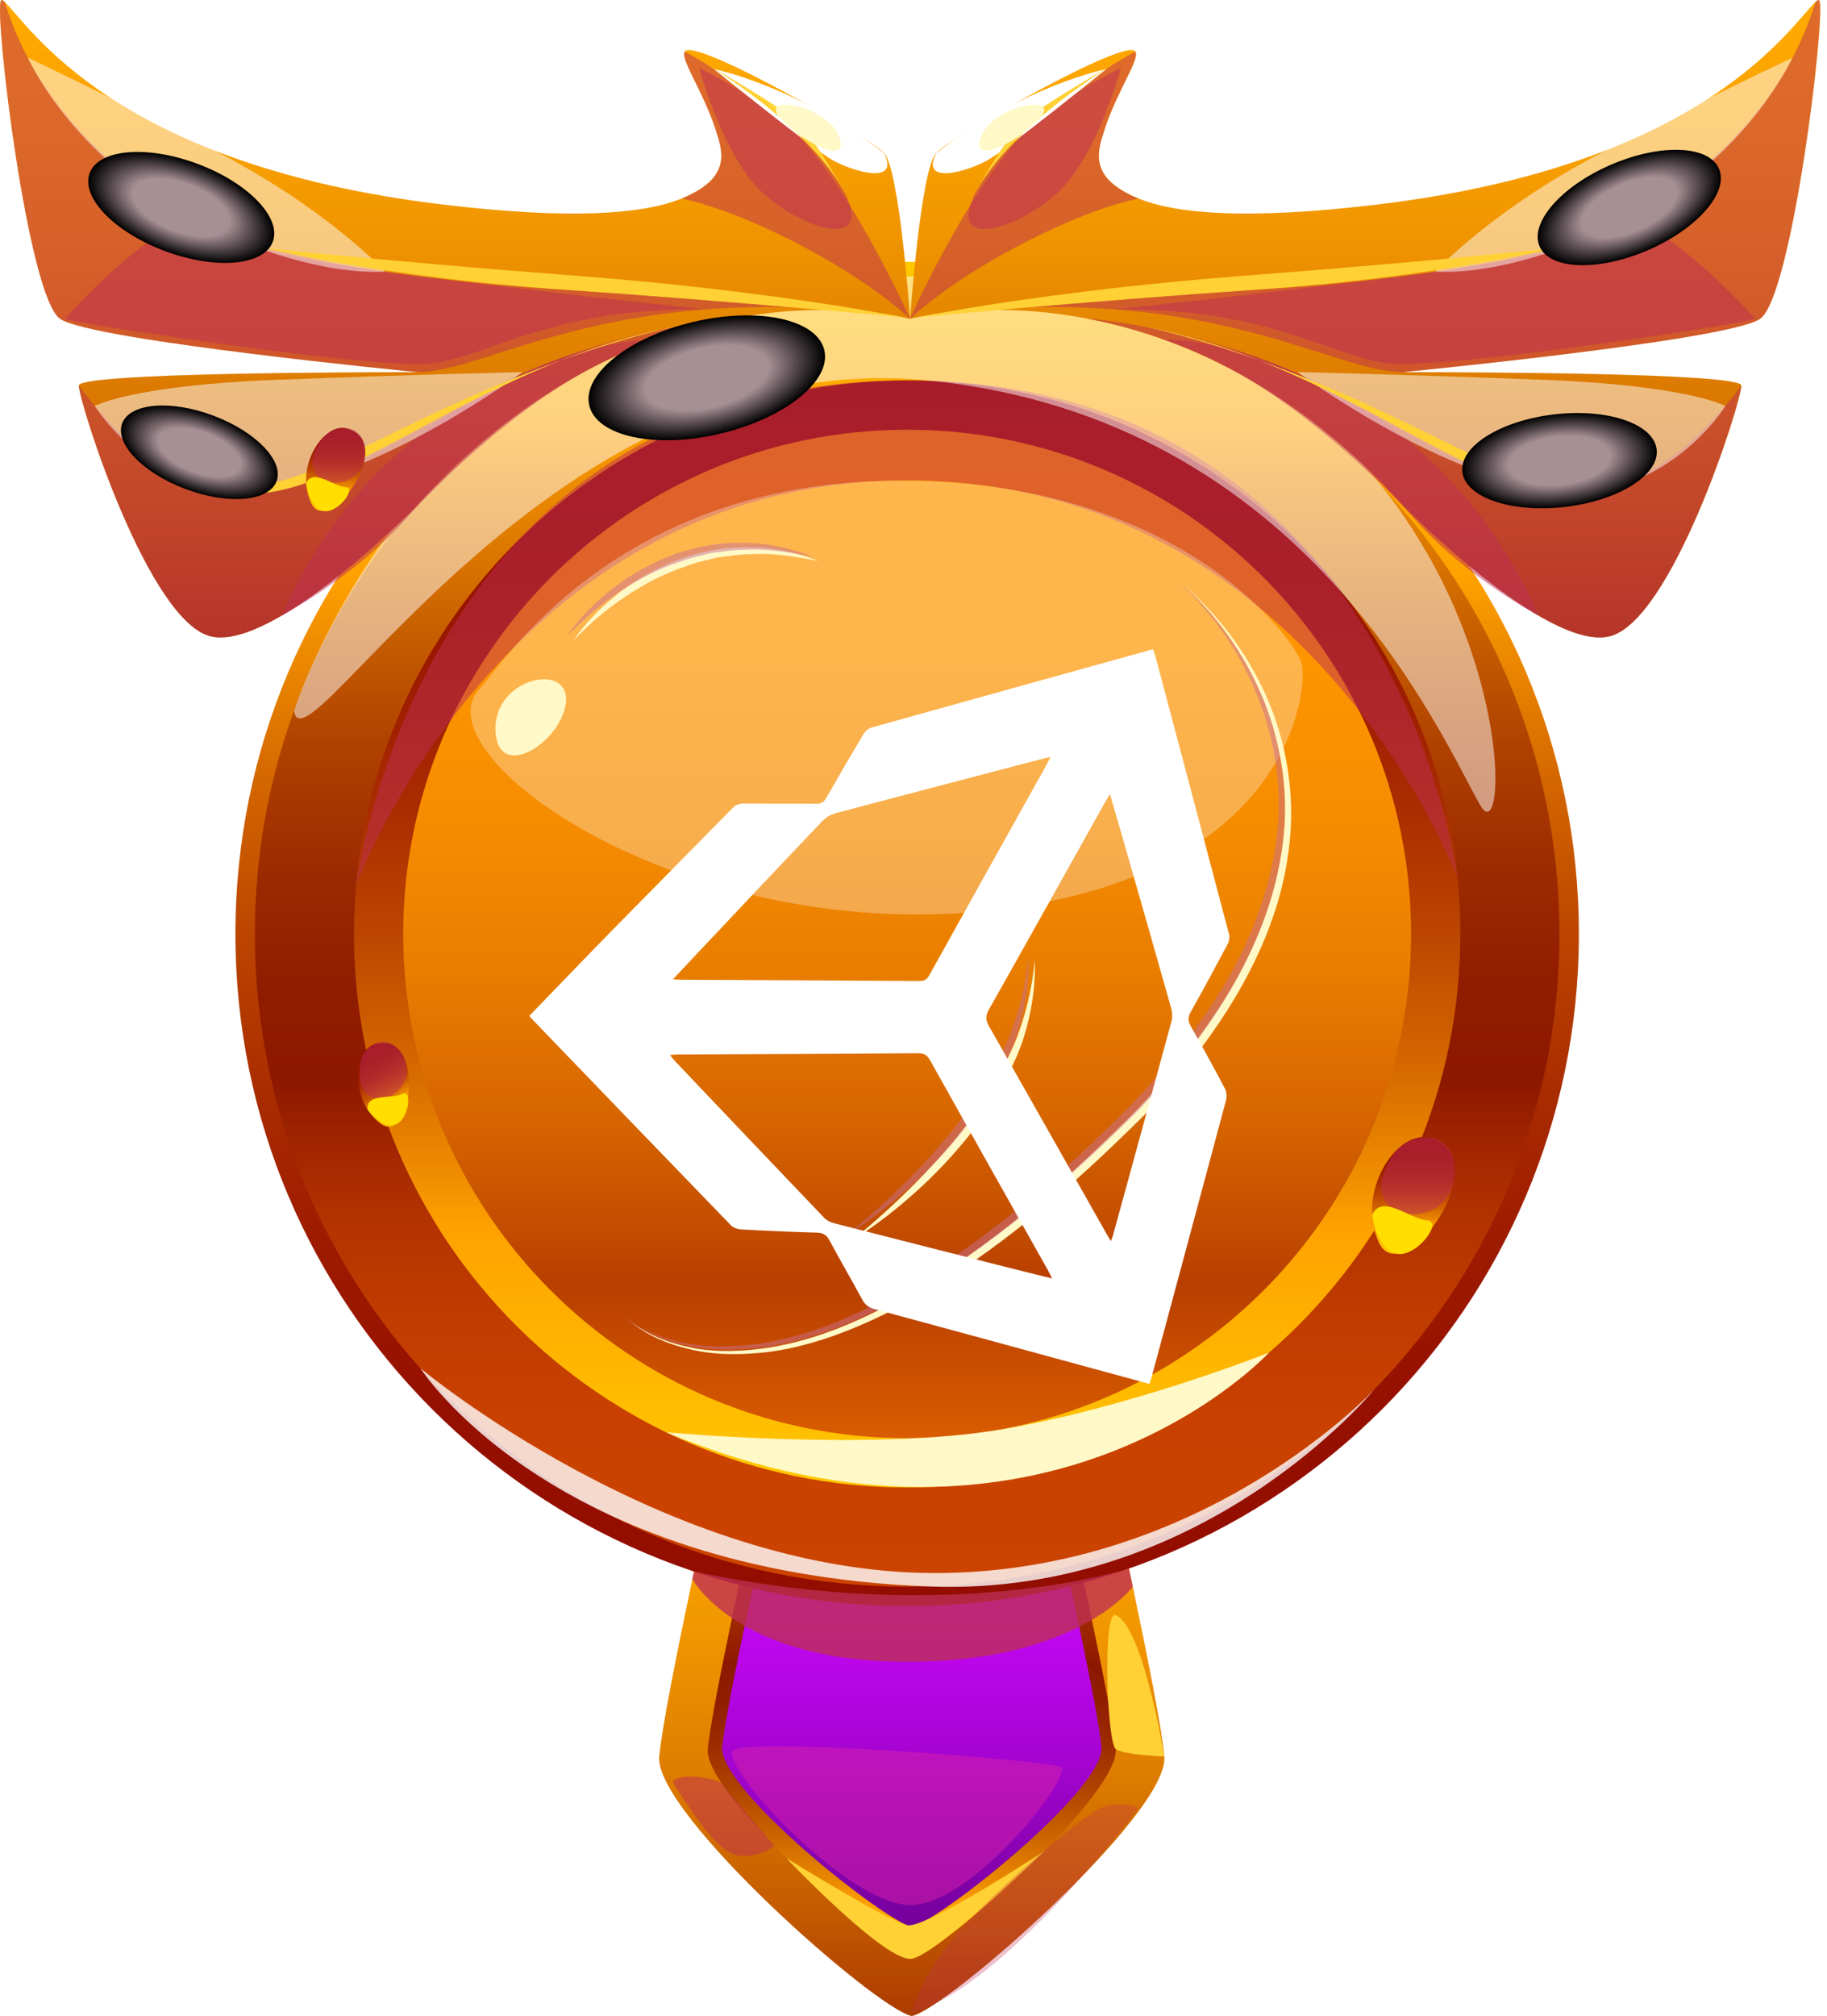 <svg width="107" height="118" viewBox="0 0 107 118" fill="none" xmlns="http://www.w3.org/2000/svg">
<path d="M64.756 85.567L53.398 83.09L42.046 85.567C42.046 85.567 38.92 99.479 38.609 102.805C38.299 106.131 51.334 117.614 53.398 118C55.461 117.614 68.496 106.124 68.192 102.805C67.882 99.486 64.756 85.567 64.756 85.567Z" fill="url(#paint0_linear_105_831)"/>
<path d="M62.569 88.452L53.398 86.451L44.227 88.452C44.227 88.452 41.701 99.686 41.453 102.37C41.204 105.055 51.728 114.329 53.398 114.64C55.068 114.329 65.591 105.055 65.343 102.37C65.094 99.686 62.569 88.452 62.569 88.452Z" fill="url(#paint1_linear_105_831)"/>
<path d="M61.927 89.308L53.404 87.444L44.882 89.308C44.882 89.308 42.536 99.748 42.301 102.246C42.074 104.744 51.852 112.487 53.404 112.777C54.957 112.487 64.735 104.737 64.507 102.246C64.273 99.748 61.927 89.308 61.927 89.308Z" fill="url(#paint2_linear_105_831)"/>
<path d="M46.062 108.767C46.062 108.767 52.045 112.466 53.128 112.687C54.212 112.907 61.147 108.36 61.147 108.36C61.147 108.36 54.909 114.384 53.398 114.646C51.893 114.909 46.062 108.767 46.062 108.767Z" fill="#FFD134"/>
<path opacity="0.3" d="M53.398 117.807C53.398 117.807 53.791 115.937 55.792 113.487C57.793 111.037 63.376 106.262 64.501 105.807C65.632 105.358 66.695 105.807 66.695 105.807C66.695 105.807 58.842 116.296 53.398 117.807Z" fill="#BE2F55"/>
<path opacity="0.5" d="M39.389 104.289C39.824 103.709 42.06 104.089 42.294 104.427C42.529 104.765 45.358 108.05 45.358 108.05C45.358 108.05 43.833 109.154 42.584 108.347C41.335 107.546 39.389 104.289 39.389 104.289Z" fill="#BE2F55"/>
<path opacity="0.5" d="M42.888 102.515C43.178 101.59 61.278 103.033 62.12 103.419C62.962 103.806 56.786 111.776 53.128 111.5C49.471 111.231 42.501 103.743 42.888 102.515Z" fill="#D922A8"/>
<path d="M65.349 94.538C64.549 94.2 64.832 102.011 65.343 102.37C65.86 102.736 68.192 102.805 68.192 102.805C68.192 102.805 66.95 95.221 65.349 94.538Z" fill="#FFD134"/>
<path d="M53.128 94.007C74.856 94.007 92.469 76.393 92.469 54.666C92.469 32.939 74.856 15.326 53.128 15.326C31.401 15.326 13.788 32.939 13.788 54.666C13.788 76.393 31.401 94.007 53.128 94.007Z" fill="url(#paint3_linear_105_831)"/>
<g style="mix-blend-mode:lighten">
<path d="M53.128 92.868C74.227 92.868 91.33 75.764 91.33 54.666C91.33 33.568 74.227 16.464 53.128 16.464C32.03 16.464 14.927 33.568 14.927 54.666C14.927 75.764 32.03 92.868 53.128 92.868Z" fill="url(#paint4_linear_105_831)"/>
</g>
<path d="M53.128 87.064C71.022 87.064 85.527 72.559 85.527 54.666C85.527 36.773 71.022 22.268 53.128 22.268C35.235 22.268 20.73 36.773 20.73 54.666C20.73 72.559 35.235 87.064 53.128 87.064Z" fill="url(#paint5_linear_105_831)"/>
<path d="M53.128 84.18C69.428 84.18 82.642 70.966 82.642 54.666C82.642 38.366 69.428 25.152 53.128 25.152C36.828 25.152 23.614 38.366 23.614 54.666C23.614 70.966 36.828 84.18 53.128 84.18Z" fill="url(#paint6_linear_105_831)"/>
<path opacity="0.5" d="M20.861 51.795C20.861 51.795 29.625 28.119 53.128 28.119C76.639 28.119 85.361 51.388 85.361 51.388C85.361 51.388 81.697 22.268 53.128 22.268C24.567 22.274 20.861 51.795 20.861 51.795Z" fill="#BE2F55"/>
<path d="M39.017 83.835C39.017 83.835 50.996 84.946 58.594 83.676C66.184 82.399 74.313 79.177 74.313 79.177C74.313 79.177 61.402 93.144 39.017 83.835Z" fill="#FFF9C7"/>
<path opacity="0.8" d="M24.629 80.095C24.629 80.095 39.023 92.074 54.764 92.074C70.511 92.074 80.483 81.33 80.483 81.33C80.483 81.33 70.559 93.475 54.44 92.861C32.213 92.019 24.629 80.095 24.629 80.095Z" fill="white"/>
<path opacity="0.5" d="M17.224 41.61C17.79 45.682 32.261 19.997 54.446 22.275C76.625 24.552 84.388 43.149 86.707 47.158C89.032 51.168 88.901 19.97 57.538 16.471C26.181 12.966 17.224 41.61 17.224 41.61Z" fill="white"/>
<path d="M37.147 22.274C35.594 26.732 41.114 24.317 44.116 22.274C47.118 20.225 38.761 17.644 37.147 22.274Z" fill="#FFF9C7"/>
<path opacity="0.3" d="M28.134 40.258C24.36 44.108 39.852 55.197 57.786 53.314C75.728 51.43 76.597 40.23 76.239 38.85C75.88 37.47 69.131 28.064 52.556 28.133C35.98 28.195 29.369 39.002 28.134 40.258Z" fill="white"/>
<path d="M36.726 77.176C37.83 78.142 39.258 78.646 40.673 78.915C42.108 79.17 43.571 79.094 45.006 78.88C47.884 78.432 50.575 77.224 53.101 75.81C58.145 72.897 62.562 69.012 66.654 64.886C68.662 62.781 70.497 60.511 71.995 58.027C73.478 55.542 74.582 52.81 75.038 49.953C76.025 44.212 73.644 38.167 69.324 34.247C71.546 36.145 73.299 38.601 74.41 41.327C75.493 44.06 75.88 47.089 75.438 50.015C75.038 52.948 73.892 55.736 72.409 58.268C70.904 60.801 69.055 63.112 67.04 65.245C62.886 69.371 58.449 73.284 53.301 76.155C50.72 77.535 47.98 78.728 45.048 79.129C43.585 79.301 42.101 79.336 40.652 79.032C39.224 78.722 37.802 78.177 36.726 77.176Z" fill="#FFF9C7"/>
<path d="M49.892 72.601C51.217 71.545 52.459 70.406 53.646 69.212C54.819 68.012 55.944 66.763 56.917 65.396C57.911 64.044 58.746 62.595 59.422 61.063C60.05 59.51 60.45 57.882 60.602 56.191C60.664 57.889 60.36 59.593 59.794 61.215C59.18 62.816 58.318 64.306 57.338 65.707C56.317 67.073 55.171 68.35 53.922 69.502C52.666 70.648 51.341 71.717 49.892 72.601Z" fill="#FFF9C7"/>
<path d="M33.572 37.504C34.331 36.386 35.311 35.427 36.388 34.599C37.471 33.771 38.692 33.136 39.976 32.666C41.266 32.225 42.639 31.983 44.006 32.038C45.372 32.032 46.711 32.391 47.974 32.839C46.649 32.597 45.338 32.356 44.013 32.439C43.35 32.432 42.702 32.549 42.046 32.625C41.404 32.784 40.763 32.908 40.148 33.156C38.899 33.564 37.719 34.185 36.622 34.923C35.525 35.661 34.497 36.524 33.572 37.504Z" fill="#FFF9C7"/>
<g opacity="0.5">
<path d="M36.36 76.914C37.464 77.88 38.892 78.383 40.307 78.653C41.742 78.908 43.205 78.832 44.641 78.618C47.518 78.17 50.209 76.962 52.735 75.547C57.779 72.635 62.196 68.75 66.288 64.624C68.296 62.519 70.132 60.249 71.629 57.764C73.113 55.28 74.217 52.548 74.672 49.691C75.659 43.949 73.278 37.904 68.958 33.985C71.18 35.883 72.933 38.339 74.044 41.065C75.128 43.798 75.514 46.827 75.072 49.753C74.672 52.686 73.527 55.473 72.043 58.006C70.539 60.538 68.689 62.85 66.674 64.983C62.52 69.109 58.083 73.022 52.935 75.892C50.354 77.272 47.615 78.466 44.682 78.867C43.219 79.039 41.736 79.074 40.286 78.77C38.858 78.459 37.436 77.914 36.36 76.914Z" fill="#CA6D92"/>
<path d="M49.526 72.338C50.851 71.283 52.093 70.144 53.28 68.95C54.453 67.749 55.578 66.501 56.551 65.134C57.545 63.782 58.38 62.333 59.056 60.801C59.684 59.248 60.084 57.619 60.236 55.929C60.298 57.626 59.995 59.331 59.429 60.952C58.815 62.553 57.952 64.044 56.972 65.445C55.951 66.811 54.805 68.088 53.556 69.24C52.307 70.385 50.975 71.455 49.526 72.338Z" fill="#CA6D92"/>
<path d="M33.206 37.242C33.965 36.124 34.945 35.165 36.022 34.337C37.105 33.509 38.327 32.874 39.61 32.405C40.901 31.963 42.274 31.722 43.64 31.777C45.006 31.77 46.345 32.129 47.608 32.577C46.283 32.336 44.972 32.094 43.647 32.177C42.984 32.17 42.336 32.288 41.68 32.363C41.038 32.522 40.397 32.646 39.783 32.895C38.534 33.302 37.354 33.923 36.256 34.661C35.159 35.4 34.131 36.262 33.206 37.242Z" fill="#CA6D92"/>
</g>
<path d="M29.024 42.804C29.183 45.813 32.903 43.425 33.144 41.114C33.392 38.691 28.852 39.678 29.024 42.804Z" fill="#FFF9C7"/>
<path d="M103.075 18.666C101.205 19.935 82.111 21.785 82.111 21.785H82.573C85.555 21.785 101.957 21.812 101.985 22.564V22.571C101.985 23.523 97.858 36.58 94.166 37.27C90.461 37.973 82.367 29.789 82.367 29.789C75.921 22.599 69.124 19.694 63.728 18.666V18.659C61.009 18.127 58.649 18.086 56.876 18.175C56.724 18.175 56.579 18.196 56.427 18.203H56.365C55.847 18.244 55.385 18.293 54.999 18.348C54.95 18.355 54.888 18.355 54.826 18.369C53.97 18.5 53.439 18.638 53.322 18.652C53.315 18.652 53.301 18.659 53.301 18.659C53.301 18.659 53.915 9.902 54.833 8.949C55.751 7.997 66.012 2.125 66.502 3.022C66.757 3.491 65.398 5.382 64.694 7.576C64.287 8.832 63.7 10.385 66.668 11.613C68.876 12.524 73.099 12.883 80.717 11.965C99.991 9.639 104.89 1.448 106.332 0.11C106.457 -0.001 106.526 -0.035 106.56 0.041C106.933 0.938 104.952 17.396 103.075 18.666Z" fill="url(#paint7_linear_105_831)"/>
<path opacity="0.5" d="M66.661 11.62C65.494 11.882 64.128 12.317 62.541 13C56.551 15.609 53.549 18.417 53.315 18.652C53.308 18.652 53.294 18.659 53.294 18.659C53.294 18.659 57.138 10.033 60.816 7.004C64.494 3.967 66.495 3.029 66.495 3.029C66.75 3.498 65.391 5.389 64.687 7.583C64.28 8.846 63.7 10.399 66.661 11.62Z" fill="#BE2F55"/>
<path opacity="0.5" d="M103.075 18.666C101.205 19.935 82.111 21.785 82.111 21.785C78.067 21.722 71.222 16.837 56.427 18.21H56.365C55.916 18.251 55.468 18.3 54.999 18.355C54.95 18.362 54.888 18.362 54.826 18.376C54.826 18.376 57.759 17.623 69.856 17.147C81.952 16.664 91.558 15.098 95.698 12.627C103.082 8.239 105.408 3.077 106.325 0.13V0.11C106.45 -0.001 106.519 -0.035 106.553 0.041C106.933 0.938 104.952 17.396 103.075 18.666Z" fill="#BE2F55"/>
<path opacity="0.5" d="M101.978 22.564C101.978 23.516 97.852 36.572 94.16 37.262C90.454 37.966 82.359 29.782 82.359 29.782C75.914 22.592 69.117 19.686 63.721 18.658V18.651C63.721 18.651 72.16 19.231 79.73 23.772C87.3 28.298 90.509 29.465 94.615 28.402C98.735 27.326 101.978 22.564 101.978 22.564Z" fill="#BE2F55"/>
<path opacity="0.5" d="M65.35 18.106C65.35 18.106 74.051 17.189 82.856 16.064C91.662 14.939 95.209 13.524 96.568 13.524C97.921 13.524 102.792 18.493 102.765 18.665C102.737 18.831 84.561 21.695 81.214 21.253C77.86 20.811 74.272 18.017 65.35 18.106Z" fill="#BE2F55"/>
<path opacity="0.5" d="M57.096 11.33C55.33 15.008 60.319 13.131 62.361 10.847C64.404 8.563 65.653 3.974 65.653 3.974C65.653 3.974 59.525 6.817 57.096 11.33Z" fill="#BE2F55"/>
<path opacity="0.5" d="M68.2 19.894C68.2 19.894 72.982 19.576 80.158 24.131C87.342 28.685 90.068 36.014 90.068 36.014C90.068 36.014 85.982 33.847 83.015 30.562C80.048 27.264 74.224 21.819 68.2 19.894Z" fill="#BE2F55"/>
<path opacity="0.5" d="M84.057 15.891C84.057 15.891 87.445 12.213 94.008 8.825C100.57 5.437 104.973 3.38 104.973 3.38C104.973 3.38 102.392 9.204 95.381 12.8C88.37 16.395 84.057 15.891 84.057 15.891Z" fill="white"/>
<path opacity="0.5" d="M75.997 21.778C75.997 21.778 81.987 21.909 90.44 22.233C98.894 22.558 101.053 23.765 101.053 23.765C101.053 23.765 97.41 29.651 90.702 28.685C83.981 27.719 75.997 21.778 75.997 21.778Z" fill="white"/>
<g style="mix-blend-mode:plus-darker">
<path d="M54.833 8.956C53.853 10.875 56.689 10.04 57.883 9.35C59.084 8.659 64.79 4.043 64.79 4.043C64.79 4.043 59.96 5.002 54.833 8.956Z" fill="white"/>
</g>
<path d="M53.674 18.576C53.674 18.576 61.319 17.023 72.692 16.154C84.064 15.284 91.13 14.511 91.13 14.511C91.13 14.511 84.016 16.236 73.706 16.947C63.397 17.651 53.674 18.576 53.674 18.576Z" fill="#FFD134"/>
<path d="M66.661 19.052C66.661 19.052 71.339 19.818 79.13 23.254C86.921 26.691 91.434 30.265 96.354 27.671C96.354 27.671 93.49 30.286 87.894 27.981C82.311 25.676 75.342 20.549 66.661 19.052Z" fill="#FFD134"/>
<path d="M57.096 11.33C57.096 11.33 58.787 8.149 59.974 7.093C61.168 6.037 65.198 3.774 65.198 3.774C65.198 3.774 59.325 7.204 57.096 11.33Z" fill="#FFD134"/>
<path d="M93.207 13.407C91.158 13.276 94.56 10.75 98.176 9.653C101.792 8.556 96.375 13.614 93.207 13.407Z" fill="#FFF9C7"/>
<path d="M57.462 7.976C56.786 9.653 59.27 8.563 60.816 7.01C62.361 5.451 58.228 6.072 57.462 7.976Z" fill="#FFF9C7"/>
<path d="M3.527 18.666C5.397 19.935 24.491 21.785 24.491 21.785H24.028C21.047 21.785 4.645 21.812 4.617 22.564V22.571C4.617 23.523 8.744 36.58 12.435 37.27C16.141 37.973 24.235 29.789 24.235 29.789C30.681 22.599 37.478 19.694 42.874 18.666V18.659C45.593 18.127 47.953 18.086 49.726 18.175C49.878 18.175 50.023 18.196 50.175 18.203H50.237C50.755 18.244 51.217 18.293 51.603 18.348C51.652 18.355 51.714 18.355 51.776 18.369C52.632 18.5 53.163 18.638 53.28 18.652C53.287 18.652 53.301 18.659 53.301 18.659C53.301 18.659 52.687 9.902 51.769 8.949C50.851 7.997 40.59 2.125 40.1 3.022C39.845 3.491 41.204 5.382 41.908 7.576C42.315 8.832 42.902 10.385 39.934 11.613C37.726 12.524 33.503 12.883 25.885 11.965C6.611 9.653 1.712 1.455 0.276 0.117V0.11C0.152 -0.001 0.083 -0.035 0.049 0.041C-0.338 0.938 1.643 17.396 3.527 18.666Z" fill="url(#paint8_linear_105_831)"/>
<path opacity="0.5" d="M39.934 11.62C41.1 11.882 42.467 12.317 44.054 13C50.044 15.609 53.045 18.417 53.28 18.652C53.287 18.652 53.301 18.659 53.301 18.659C53.301 18.659 49.457 10.033 45.779 7.004C42.101 3.967 40.1 3.029 40.1 3.029C39.845 3.498 41.204 5.389 41.908 7.583C42.315 8.846 42.895 10.399 39.934 11.62Z" fill="#BE2F55"/>
<path opacity="0.5" d="M3.527 18.666C5.397 19.935 24.491 21.785 24.491 21.785C28.535 21.722 35.38 16.837 50.175 18.21H50.237C50.686 18.251 51.134 18.3 51.603 18.355C51.652 18.362 51.714 18.362 51.776 18.376C51.776 18.376 48.843 17.623 36.746 17.147C24.649 16.664 15.044 15.098 10.903 12.627C3.52 8.232 1.194 3.07 0.276 0.117V0.11C0.152 -0.001 0.083 -0.035 0.049 0.041C-0.338 0.938 1.643 17.396 3.527 18.666Z" fill="#BE2F55"/>
<path opacity="0.5" d="M4.617 22.564C4.617 23.516 8.744 36.572 12.435 37.262C16.141 37.966 24.235 29.782 24.235 29.782C30.681 22.592 37.478 19.686 42.874 18.658V18.651C42.874 18.651 34.435 19.231 26.865 23.772C19.295 28.298 16.086 29.465 11.98 28.402C7.867 27.326 4.617 22.564 4.617 22.564Z" fill="#BE2F55"/>
<path opacity="0.5" d="M41.245 18.106C41.245 18.106 32.544 17.189 23.739 16.064C14.933 14.939 11.386 13.524 10.027 13.524C8.675 13.524 3.803 18.493 3.83 18.665C3.858 18.831 22.034 21.695 25.381 21.253C28.742 20.811 32.323 18.017 41.245 18.106Z" fill="#BE2F55"/>
<path opacity="0.5" d="M49.499 11.33C51.265 15.008 46.276 13.131 44.233 10.847C42.191 8.563 40.942 3.974 40.942 3.974C40.942 3.974 47.07 6.817 49.499 11.33Z" fill="#BE2F55"/>
<path opacity="0.5" d="M38.403 19.894C38.403 19.894 33.62 19.576 26.444 24.131C19.26 28.685 16.534 36.014 16.534 36.014C16.534 36.014 20.62 33.847 23.587 30.562C26.547 27.264 32.371 21.819 38.403 19.894Z" fill="#BE2F55"/>
<path opacity="0.5" d="M22.545 15.891C22.545 15.891 19.157 12.213 12.594 8.825C6.032 5.437 1.629 3.38 1.629 3.38C1.629 3.38 4.21 9.204 11.221 12.8C18.232 16.395 22.545 15.891 22.545 15.891Z" fill="white"/>
<path opacity="0.5" d="M30.605 21.778C30.605 21.778 24.615 21.909 16.162 22.233C7.708 22.558 5.549 23.765 5.549 23.765C5.549 23.765 9.192 29.651 15.899 28.685C22.614 27.719 30.605 21.778 30.605 21.778Z" fill="white"/>
<g style="mix-blend-mode:plus-darker">
<path d="M51.769 8.956C52.749 10.875 49.913 10.04 48.719 9.35C47.525 8.659 41.811 4.043 41.811 4.043C41.811 4.043 46.642 5.002 51.769 8.956Z" fill="white"/>
</g>
<path d="M52.922 18.576C52.922 18.576 45.276 17.023 33.903 16.154C22.531 15.284 15.465 14.511 15.465 14.511C15.465 14.511 22.579 16.236 32.889 16.947C43.199 17.651 52.922 18.576 52.922 18.576Z" fill="#FFD134"/>
<path d="M39.934 19.052C39.934 19.052 35.256 19.818 27.465 23.254C19.674 26.691 15.161 30.265 10.241 27.671C10.241 27.671 13.105 30.286 18.701 27.981C24.291 25.676 31.253 20.549 39.934 19.052Z" fill="#FFD134"/>
<path d="M49.499 11.33C49.499 11.33 47.808 8.149 46.621 7.093C45.427 6.037 41.397 3.774 41.397 3.774C41.397 3.774 47.277 7.204 49.499 11.33Z" fill="#FFD134"/>
<path d="M13.388 13.407C15.437 13.276 12.035 10.75 8.419 9.653C4.803 8.556 10.227 13.614 13.388 13.407Z" fill="#FFF9C7"/>
<path d="M49.133 7.976C49.809 9.653 47.325 8.563 45.779 7.01C44.233 5.451 48.367 6.072 49.133 7.976Z" fill="#FFF9C7"/>
<path opacity="0.78" d="M40.549 92.419C40.549 92.419 43.102 97.27 53.128 97.27C63.148 97.27 66.343 92.868 66.343 92.868L66.122 91.805C66.122 91.805 55.792 95.207 40.645 91.978L40.549 92.419Z" fill="#BE2F55"/>
<g style="mix-blend-mode:lighten">
<path d="M34.511 23.731C34.083 21.923 36.822 19.735 40.624 18.838C44.427 17.948 47.849 18.686 48.277 20.494C48.705 22.302 45.966 24.49 42.163 25.387C38.361 26.284 34.938 25.539 34.511 23.731Z" fill="url(#paint9_radial_105_831)"/>
</g>
<g style="mix-blend-mode:plus-lighter">
<path d="M5.252 10.13C5.783 8.722 8.606 8.48 11.573 9.591C14.54 10.703 16.507 12.745 15.975 14.153C15.444 15.56 12.622 15.802 9.654 14.691C6.694 13.587 4.72 11.544 5.252 10.13Z" fill="url(#paint10_radial_105_831)"/>
</g>
<g style="mix-blend-mode:color-dodge">
<path d="M7.156 24.779C7.605 23.593 9.986 23.385 12.484 24.324C14.982 25.262 16.645 26.981 16.196 28.168C15.748 29.355 13.367 29.561 10.869 28.623C8.371 27.691 6.708 25.966 7.156 24.779Z" fill="url(#paint11_radial_105_831)"/>
</g>
<g style="mix-blend-mode:color-dodge">
<path d="M85.644 27.623C85.472 26.125 87.88 24.621 91.02 24.255C94.16 23.889 96.851 24.807 97.023 26.305C97.196 27.802 94.787 29.306 91.648 29.672C88.501 30.031 85.817 29.113 85.644 27.623Z" fill="url(#paint12_radial_105_831)"/>
</g>
<g style="mix-blend-mode:plus-lighter">
<path d="M90.164 14.415C89.571 13.035 91.441 10.895 94.339 9.646C97.244 8.39 100.08 8.494 100.674 9.881C101.267 11.261 99.397 13.4 96.499 14.649C93.594 15.898 90.757 15.795 90.164 14.415Z" fill="url(#paint13_radial_105_831)"/>
</g>
<path d="M83.691 66.611C81.835 66.1 79.365 69.778 80.758 72.739C82.139 75.658 87.921 67.777 83.691 66.611Z" fill="url(#paint14_linear_105_831)"/>
<path opacity="0.5" d="M80.876 69.24C80.758 71.427 83.532 71.49 84.561 70.323C85.596 69.15 85.499 66.569 83.45 66.569C81.4 66.569 80.876 69.24 80.876 69.24Z" fill="#BE2F55"/>
<path d="M80.358 71.137C80.924 69.806 82.587 71.379 83.581 71.427C84.575 71.476 82.918 73.663 81.766 73.38C80.614 73.097 80.358 71.137 80.358 71.137Z" fill="#FFDE00"/>
<path d="M20.302 25.076C18.977 24.71 17.218 27.332 18.218 29.444C19.198 31.521 23.318 25.911 20.302 25.076Z" fill="url(#paint15_linear_105_831)"/>
<path opacity="0.5" d="M18.301 26.953C18.218 28.513 20.192 28.554 20.923 27.726C21.662 26.891 21.593 25.049 20.13 25.056C18.674 25.049 18.301 26.953 18.301 26.953Z" fill="#BE2F55"/>
<path d="M17.928 28.305C18.328 27.36 19.515 28.478 20.226 28.513C20.937 28.547 19.757 30.107 18.936 29.907C18.114 29.7 17.928 28.305 17.928 28.305Z" fill="#FFDE00"/>
<path d="M22 61.097C20.709 61.422 20.475 64.479 22.317 65.783C24.139 67.067 24.946 60.359 22 61.097Z" fill="url(#paint16_linear_105_831)"/>
<path opacity="0.5" d="M21.199 63.637C21.875 64.996 23.559 64.085 23.787 63.037C24.015 61.981 23.076 60.456 21.841 61.153C20.606 61.85 21.199 63.637 21.199 63.637Z" fill="#BE2F55"/>
<path d="M21.53 64.955C21.42 63.962 22.952 64.341 23.566 64.031C24.18 63.72 23.932 65.604 23.138 65.825C22.352 66.046 21.53 64.955 21.53 64.955Z" fill="#FFDE00"/>
<g filter="url(#filter0_d_105_831)">
<path d="M31 55.46C32.698 53.707 34.373 51.961 36.066 50.234C38.331 47.924 40.614 45.63 42.88 43.321C43.091 43.106 43.295 43.026 43.595 43.029C44.999 43.05 46.404 43.031 47.808 43.045C48.087 43.048 48.247 42.96 48.388 42.712C49.099 41.461 49.823 40.217 50.561 38.982C50.661 38.815 50.847 38.64 51.025 38.59C56.511 37.055 62 35.533 67.526 34C67.572 34.132 67.624 34.255 67.659 34.383C69.103 39.814 70.547 45.244 71.979 50.678C72.024 50.847 71.994 51.078 71.912 51.233C71.2 52.573 70.481 53.909 69.735 55.229C69.555 55.546 69.572 55.772 69.745 56.076C70.424 57.274 71.088 58.481 71.73 59.701C71.831 59.893 71.862 60.181 71.805 60.392C70.364 65.791 68.907 71.186 67.452 76.58C67.416 76.712 67.368 76.84 67.315 77C66.042 76.654 64.792 76.315 63.542 75.975C59.431 74.854 55.32 73.73 51.206 72.62C50.869 72.529 50.658 72.366 50.49 72.053C49.865 70.895 49.198 69.761 48.579 68.6C48.4 68.263 48.185 68.158 47.827 68.148C46.347 68.105 44.867 68.041 43.389 67.96C43.185 67.949 42.936 67.852 42.795 67.707C38.914 63.7 35.045 59.682 31.174 55.665C31.1 55.588 31.036 55.503 31 55.46ZM61.616 70.833C61.505 70.613 61.444 70.476 61.37 70.345C59.066 66.246 56.757 62.151 54.462 58.047C54.296 57.751 54.116 57.646 53.783 57.648C49.084 57.68 44.385 57.697 39.687 57.718C39.558 57.719 39.428 57.736 39.237 57.75C39.355 57.896 39.424 57.994 39.505 58.08C42.424 61.15 45.341 64.221 48.269 67.281C48.416 67.436 48.644 67.545 48.854 67.599C52.24 68.469 55.629 69.326 59.017 70.185C59.855 70.396 60.694 70.603 61.616 70.833ZM39.413 53.32C39.662 53.334 39.782 53.345 39.903 53.346C44.557 53.37 49.213 53.39 53.868 53.421C54.154 53.423 54.295 53.315 54.432 53.07C56.679 49.026 58.935 44.987 61.19 40.946C61.292 40.763 61.386 40.577 61.524 40.315C61.304 40.362 61.172 40.383 61.044 40.417C57.01 41.472 52.976 42.524 48.947 43.597C48.657 43.674 48.356 43.854 48.148 44.073C45.819 46.515 43.506 48.973 41.19 51.428C40.623 52.029 40.059 52.633 39.413 53.32ZM65.004 42.477C64.814 42.804 64.694 43 64.582 43.201C62.361 47.169 60.148 51.142 57.911 55.099C57.704 55.466 57.725 55.717 57.921 56.062C60.223 60.108 62.511 64.161 64.803 68.213C64.876 68.341 64.955 68.466 65.062 68.646C65.125 68.469 65.167 68.37 65.195 68.267C66.335 64.109 67.478 59.951 68.606 55.789C68.67 55.552 68.661 55.262 68.594 55.024C67.677 51.77 66.745 48.519 65.814 45.269C65.56 44.377 65.298 43.489 65.004 42.477Z" fill="white"/>
</g>
<defs>
<filter id="filter0_d_105_831" x="27" y="34" width="49" height="51" filterUnits="userSpaceOnUse" color-interpolation-filters="sRGB">
<feFlood flood-opacity="0" result="BackgroundImageFix"/>
<feColorMatrix in="SourceAlpha" type="matrix" values="0 0 0 0 0 0 0 0 0 0 0 0 0 0 0 0 0 0 127 0" result="hardAlpha"/>
<feOffset dy="4"/>
<feGaussianBlur stdDeviation="2"/>
<feComposite in2="hardAlpha" operator="out"/>
<feColorMatrix type="matrix" values="0 0 0 0 0 0 0 0 0 0 0 0 0 0 0 0 0 0 0.25 0"/>
<feBlend mode="normal" in2="BackgroundImageFix" result="effect1_dropShadow_105_831"/>
<feBlend mode="normal" in="SourceGraphic" in2="effect1_dropShadow_105_831" result="shape"/>
</filter>
<linearGradient id="paint0_linear_105_831" x1="53.4" y1="118.003" x2="53.4" y2="83.092" gradientUnits="userSpaceOnUse">
<stop stop-color="#AC3B00"/>
<stop offset="0.181" stop-color="#C45B00"/>
<stop offset="0.412" stop-color="#DE7D00"/>
<stop offset="0.631" stop-color="#F09500"/>
<stop offset="0.833" stop-color="#FBA400"/>
<stop offset="1" stop-color="#FFA900"/>
</linearGradient>
<linearGradient id="paint1_linear_105_831" x1="53.4" y1="114.643" x2="53.4" y2="86.452" gradientUnits="userSpaceOnUse">
<stop stop-color="#FFC200"/>
<stop offset="0.109" stop-color="#FFA200"/>
<stop offset="0.155" stop-color="#ED8C00"/>
<stop offset="0.256" stop-color="#CB6300"/>
<stop offset="0.354" stop-color="#B04200"/>
<stop offset="0.448" stop-color="#9D2B00"/>
<stop offset="0.536" stop-color="#911D00"/>
<stop offset="0.612" stop-color="#8D1800"/>
<stop offset="0.648" stop-color="#952000"/>
<stop offset="0.737" stop-color="#A42E00"/>
<stop offset="0.842" stop-color="#AD3600"/>
<stop offset="1" stop-color="#B03900"/>
</linearGradient>
<linearGradient id="paint2_linear_105_831" x1="53.4" y1="112.776" x2="53.4" y2="87.446" gradientUnits="userSpaceOnUse">
<stop stop-color="#730099"/>
<stop offset="0.095" stop-color="#8001A8"/>
<stop offset="0.363" stop-color="#A204CE"/>
<stop offset="0.612" stop-color="#BA06E9"/>
<stop offset="0.832" stop-color="#C908F9"/>
<stop offset="1" stop-color="#CE08FF"/>
</linearGradient>
<linearGradient id="paint3_linear_105_831" x1="53.13" y1="94.004" x2="53.13" y2="15.33" gradientUnits="userSpaceOnUse">
<stop stop-color="#930D00"/>
<stop offset="0.146" stop-color="#951000"/>
<stop offset="0.271" stop-color="#9D1B00"/>
<stop offset="0.389" stop-color="#AA2D00"/>
<stop offset="0.502" stop-color="#BC4600"/>
<stop offset="0.612" stop-color="#D36600"/>
<stop offset="0.718" stop-color="#EF8D00"/>
<stop offset="0.768" stop-color="#FFA200"/>
<stop offset="1" stop-color="#FFC800"/>
</linearGradient>
<linearGradient id="paint4_linear_105_831" x1="53.13" y1="92.867" x2="53.13" y2="16.468" gradientUnits="userSpaceOnUse">
<stop stop-color="#CC4300"/>
<stop offset="0.129" stop-color="#C94100"/>
<stop offset="0.214" stop-color="#C03B00"/>
<stop offset="0.287" stop-color="#B13100"/>
<stop offset="0.352" stop-color="#9C2200"/>
<stop offset="0.388" stop-color="#8D1800"/>
<stop offset="0.464" stop-color="#911D00"/>
<stop offset="0.552" stop-color="#9D2B00"/>
<stop offset="0.646" stop-color="#B04200"/>
<stop offset="0.744" stop-color="#CB6300"/>
<stop offset="0.845" stop-color="#ED8C00"/>
<stop offset="0.891" stop-color="#FFA200"/>
<stop offset="1" stop-color="#FFC200"/>
</linearGradient>
<linearGradient id="paint5_linear_105_831" x1="53.13" y1="87.063" x2="53.13" y2="22.271" gradientUnits="userSpaceOnUse">
<stop stop-color="#FFC800"/>
<stop offset="0.232" stop-color="#FFA200"/>
<stop offset="0.282" stop-color="#EF8D00"/>
<stop offset="0.388" stop-color="#D36600"/>
<stop offset="0.498" stop-color="#BC4600"/>
<stop offset="0.611" stop-color="#AA2D00"/>
<stop offset="0.729" stop-color="#9D1B00"/>
<stop offset="0.854" stop-color="#951000"/>
<stop offset="1" stop-color="#930D00"/>
</linearGradient>
<linearGradient id="paint6_linear_105_831" x1="53.13" y1="84.181" x2="53.13" y2="25.154" gradientUnits="userSpaceOnUse">
<stop stop-color="#D95C00"/>
<stop offset="0.154" stop-color="#B83F00"/>
<stop offset="0.188" stop-color="#BF4800"/>
<stop offset="0.317" stop-color="#D66500"/>
<stop offset="0.455" stop-color="#E87C00"/>
<stop offset="0.604" stop-color="#F58C00"/>
<stop offset="0.772" stop-color="#FD9500"/>
<stop offset="1" stop-color="#FF9800"/>
</linearGradient>
<linearGradient id="paint7_linear_105_831" x1="79.948" y1="37.31" x2="79.948" y2="-0.001" gradientUnits="userSpaceOnUse">
<stop stop-color="#AC3B00"/>
<stop offset="0.181" stop-color="#C45B00"/>
<stop offset="0.412" stop-color="#DE7D00"/>
<stop offset="0.631" stop-color="#F09500"/>
<stop offset="0.833" stop-color="#FBA400"/>
<stop offset="1" stop-color="#FFA900"/>
</linearGradient>
<linearGradient id="paint8_linear_105_831" x1="26.649" y1="37.31" x2="26.649" y2="-0.001" gradientUnits="userSpaceOnUse">
<stop stop-color="#AC3B00"/>
<stop offset="0.181" stop-color="#C45B00"/>
<stop offset="0.412" stop-color="#DE7D00"/>
<stop offset="0.631" stop-color="#F09500"/>
<stop offset="0.833" stop-color="#FBA400"/>
<stop offset="1" stop-color="#FFA900"/>
</linearGradient>
<radialGradient id="paint9_radial_105_831" cx="0" cy="0" r="1" gradientUnits="userSpaceOnUse" gradientTransform="translate(41.394 22.115) rotate(166.78) scale(7.069 3.364)">
<stop offset="0.52" stop-color="#A68F95"/>
<stop offset="1"/>
</radialGradient>
<radialGradient id="paint10_radial_105_831" cx="0" cy="0" r="1" gradientUnits="userSpaceOnUse" gradientTransform="translate(10.613 12.144) rotate(-159.438) scale(5.725 2.724)">
<stop offset="0.52" stop-color="#A68F95"/>
<stop offset="1"/>
</radialGradient>
<radialGradient id="paint11_radial_105_831" cx="0" cy="0" r="1" gradientUnits="userSpaceOnUse" gradientTransform="translate(11.677 26.475) rotate(-159.438) scale(4.827 2.297)">
<stop offset="0.52" stop-color="#A68F95"/>
<stop offset="1"/>
</radialGradient>
<radialGradient id="paint12_radial_105_831" cx="0" cy="0" r="1" gradientUnits="userSpaceOnUse" gradientTransform="translate(91.329 26.962) rotate(173.394) scale(5.726 2.724)">
<stop offset="0.52" stop-color="#A68F95"/>
<stop offset="1"/>
</radialGradient>
<radialGradient id="paint13_radial_105_831" cx="0" cy="0" r="1" gradientUnits="userSpaceOnUse" gradientTransform="translate(95.42 12.143) rotate(156.646) scale(5.725 2.724)">
<stop offset="0.52" stop-color="#A68F95"/>
<stop offset="1"/>
</radialGradient>
<linearGradient id="paint14_linear_105_831" x1="82.781" y1="73.382" x2="82.781" y2="66.562" gradientUnits="userSpaceOnUse">
<stop stop-color="#FFC800"/>
<stop offset="0.232" stop-color="#FFA200"/>
<stop offset="0.282" stop-color="#EF8D00"/>
<stop offset="0.388" stop-color="#D36600"/>
<stop offset="0.498" stop-color="#BC4600"/>
<stop offset="0.611" stop-color="#AA2D00"/>
<stop offset="0.729" stop-color="#9D1B00"/>
<stop offset="0.854" stop-color="#951000"/>
<stop offset="1" stop-color="#930D00"/>
</linearGradient>
<linearGradient id="paint15_linear_105_831" x1="19.656" y1="29.901" x2="19.656" y2="25.044" gradientUnits="userSpaceOnUse">
<stop stop-color="#FFC800"/>
<stop offset="0.232" stop-color="#FFA200"/>
<stop offset="0.282" stop-color="#EF8D00"/>
<stop offset="0.388" stop-color="#D36600"/>
<stop offset="0.498" stop-color="#BC4600"/>
<stop offset="0.611" stop-color="#AA2D00"/>
<stop offset="0.729" stop-color="#9D1B00"/>
<stop offset="0.854" stop-color="#951000"/>
<stop offset="1" stop-color="#930D00"/>
</linearGradient>
<linearGradient id="paint16_linear_105_831" x1="23.753" y1="65.48" x2="21.434" y2="61.375" gradientUnits="userSpaceOnUse">
<stop stop-color="#FFC800"/>
<stop offset="0.232" stop-color="#FFA200"/>
<stop offset="0.282" stop-color="#EF8D00"/>
<stop offset="0.388" stop-color="#D36600"/>
<stop offset="0.498" stop-color="#BC4600"/>
<stop offset="0.611" stop-color="#AA2D00"/>
<stop offset="0.729" stop-color="#9D1B00"/>
<stop offset="0.854" stop-color="#951000"/>
<stop offset="1" stop-color="#930D00"/>
</linearGradient>
</defs>
</svg>
